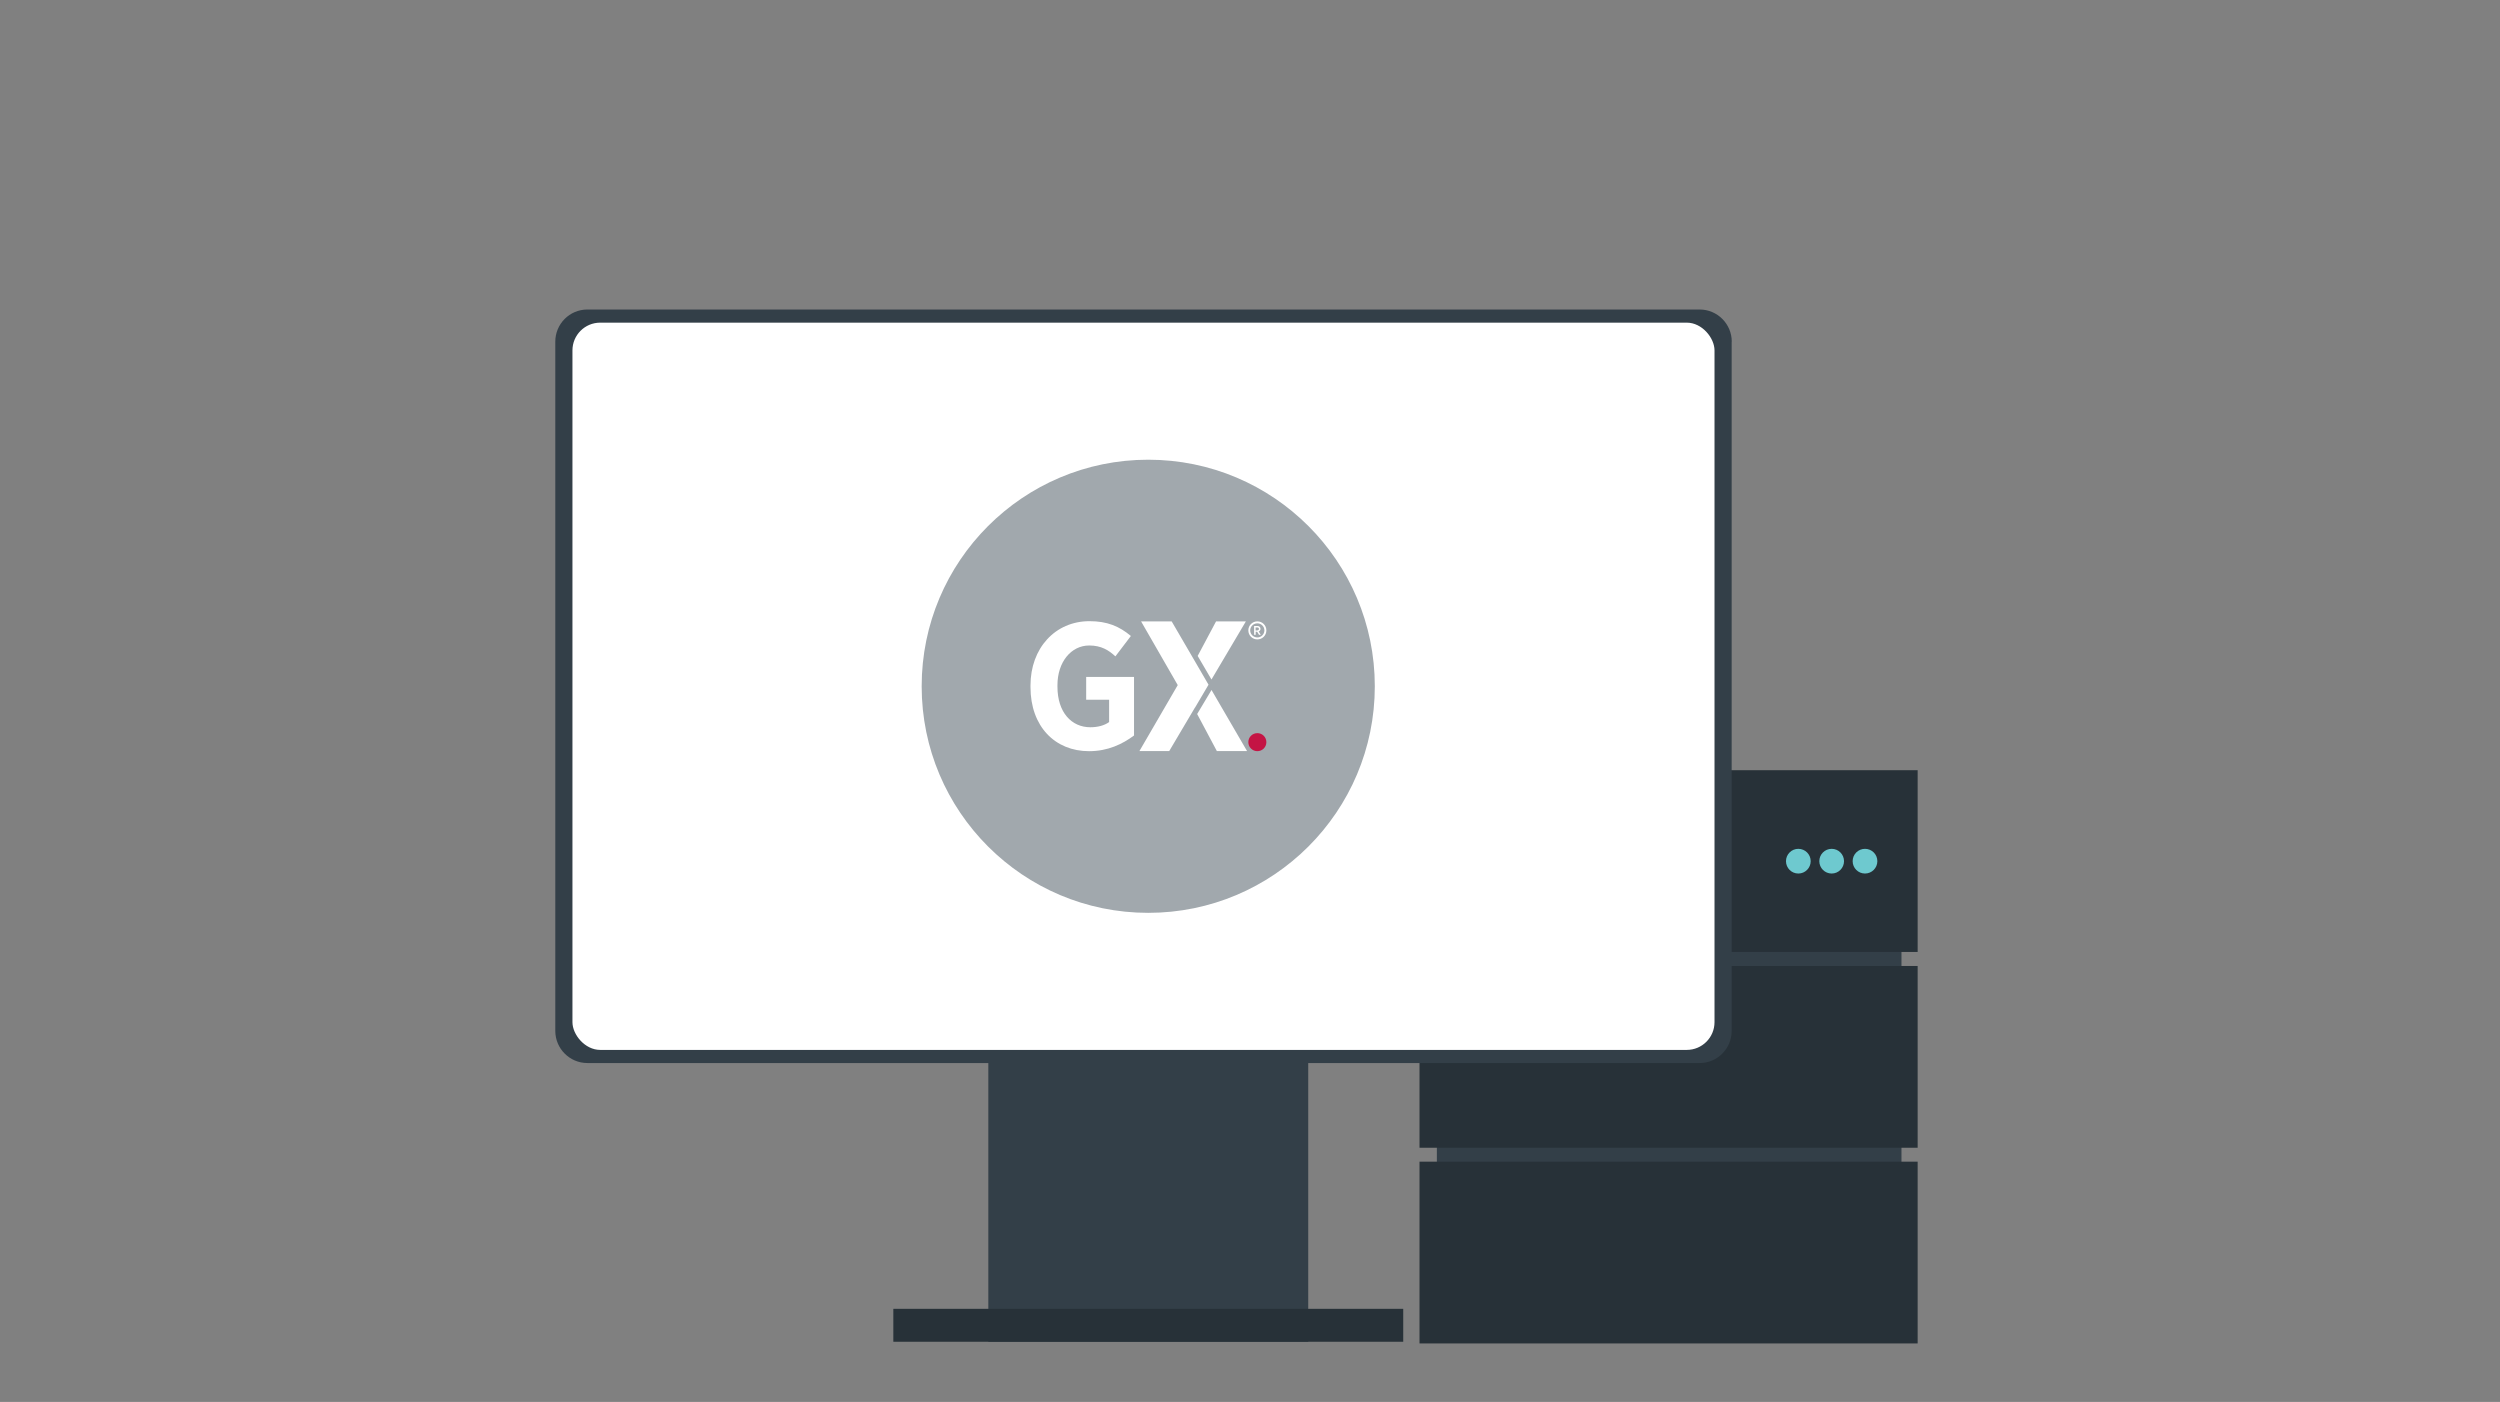 <?xml version="1.0" encoding="UTF-8"?>
<svg id="Layer_1" data-name="Layer 1" xmlns="http://www.w3.org/2000/svg" viewBox="0 0 255 143">
  <rect x="0" y="0" width="255" height="143" fill="#808080" stroke="none"/>
  <defs>
    <style>
      .cls-1 {
        fill: #fff;
      }

      .cls-2 {
        fill: #6ec9cf;
      }

      .cls-3 {
        fill: #a1a8ad;
      }

      .cls-4 {
        fill: #333f48;
      }

      .cls-5 {
        fill: #273138;
      }

      .cls-6 {
        fill: #c41444;
      }
    </style>
  </defs>
  <g>
    <rect class="cls-4" x="146.56" y="95.41" width="47.39" height="29.89"/>
    <rect class="cls-5" x="144.79" y="78.56" width="50.81" height="18.54"/>
    <rect class="cls-5" x="144.79" y="98.53" width="50.81" height="18.54"/>
    <rect class="cls-5" x="144.79" y="118.49" width="50.81" height="18.54"/>
    <circle class="cls-2" cx="190.23" cy="87.84" r="1.26"/>
    <circle class="cls-2" cx="186.83" cy="87.84" r="1.26"/>
    <circle class="cls-2" cx="183.43" cy="87.84" r="1.26"/>
  </g>
  <g>
    <rect class="cls-4" x="100.81" y="64.01" width="32.63" height="72.85"/>
    <rect class="cls-5" x="91.12" y="133.5" width="52.01" height="3.36"/>
    <path class="cls-4" d="M176.63,34.85V105.15c0,1.81-1.46,3.28-3.27,3.28H59.91c-1.8,0-3.27-1.47-3.27-3.28V34.85c0-1.81,1.46-3.28,3.27-3.28h113.46c1.8,0,3.27,1.47,3.27,3.28Z"/>
    <rect class="cls-1" x="58.39" y="32.91" width="116.49" height="74.18" rx="2.83" ry="2.83"/>
    <g>
      <g>
        <path class="cls-1" d="M129.75,75.73c0,.88-.72,1.6-1.6,1.6-.88,0-1.6-.72-1.6-1.6s.72-1.6,1.6-1.6,1.6,.72,1.6,1.6"/>
        <path class="cls-1" d="M112.11,66.98c-.65-1.42-1.44-2.01-2.86-2.01-2.01,0-3,2.01-3,5.17s1.13,4.9,3.02,4.9c1.78,0,2.92-1.19,2.98-2.82h-2.71v-2.29h5.33v7.21h-1.97v-1.46c-1.15,1.26-2.21,1.66-3.71,1.66-3.87,0-5.67-3.08-5.67-7.11,0-3.63,1.38-7.55,5.95-7.55,2.84,0,4.5,1.54,5.17,3.63l-2.53,.67Z"/>
        <path class="cls-1" d="M115.72,62.87h2.96l2.13,4.4,2.13-4.4h2.96l-3.61,6.95,3.85,7.31h-2.96l-2.37-4.84-2.37,4.84h-2.96l3.85-7.31-3.61-6.95Z"/>
      </g>
      <g>
        <circle class="cls-3" cx="117.12" cy="70" r="23.11"/>
        <g>
          <path class="cls-1" d="M105.11,70.09v-.17c0-3.81,2.52-6.56,6.02-6.56,1.8,0,3.04,.52,4.22,1.51l-1.58,2.08c-.68-.63-1.44-1.11-2.67-1.11-1.84,0-3.24,1.68-3.24,4.05v.15c0,2.65,1.46,4.14,3.35,4.14,.76,0,1.44-.18,1.92-.53v-2.28h-2.34v-2.32h4.88v5.97c-1.18,.88-2.67,1.6-4.59,1.6-3.46,0-5.97-2.51-5.97-6.54Z"/>
          <g>
            <path class="cls-6" d="M129.17,75.7c0,.51-.41,.92-.92,.92s-.92-.41-.92-.92,.41-.92,.92-.92,.92,.41,.92,.92"/>
            <g>
              <path class="cls-1" d="M123.57,70.37l3.63,6.24h-3.08l-2.01-3.78,1.47-2.46Zm-1.69,1.81l-2.62,4.43h-3.04l3.91-6.73-3.74-6.5h3.12l2.44,4.19,1.32,2.27-1.38,2.34Zm.28-5.27l1.88-3.53h3.04l-3.51,5.93-1.41-2.41Z"/>
              <g>
                <path class="cls-1" d="M128.25,65.22c-.51,0-.92-.41-.92-.92s.41-.92,.92-.92,.92,.41,.92,.92-.41,.92-.92,.92Zm0-1.64c-.4,0-.73,.32-.73,.72s.33,.72,.73,.72,.72-.33,.72-.72-.32-.72-.72-.72Z"/>
                <path class="cls-1" d="M128.38,64.41c.11-.04,.19-.12,.19-.27,0-.18-.13-.29-.32-.29h-.33v.9h.16v-.31h.15l.19,.31h.18l-.22-.34Zm-.15-.1h-.16v-.31h.16c.11,0,.18,.05,.18,.15,0,.09-.06,.15-.18,.15Z"/>
              </g>
            </g>
          </g>
        </g>
      </g>
    </g>
  </g>
</svg>